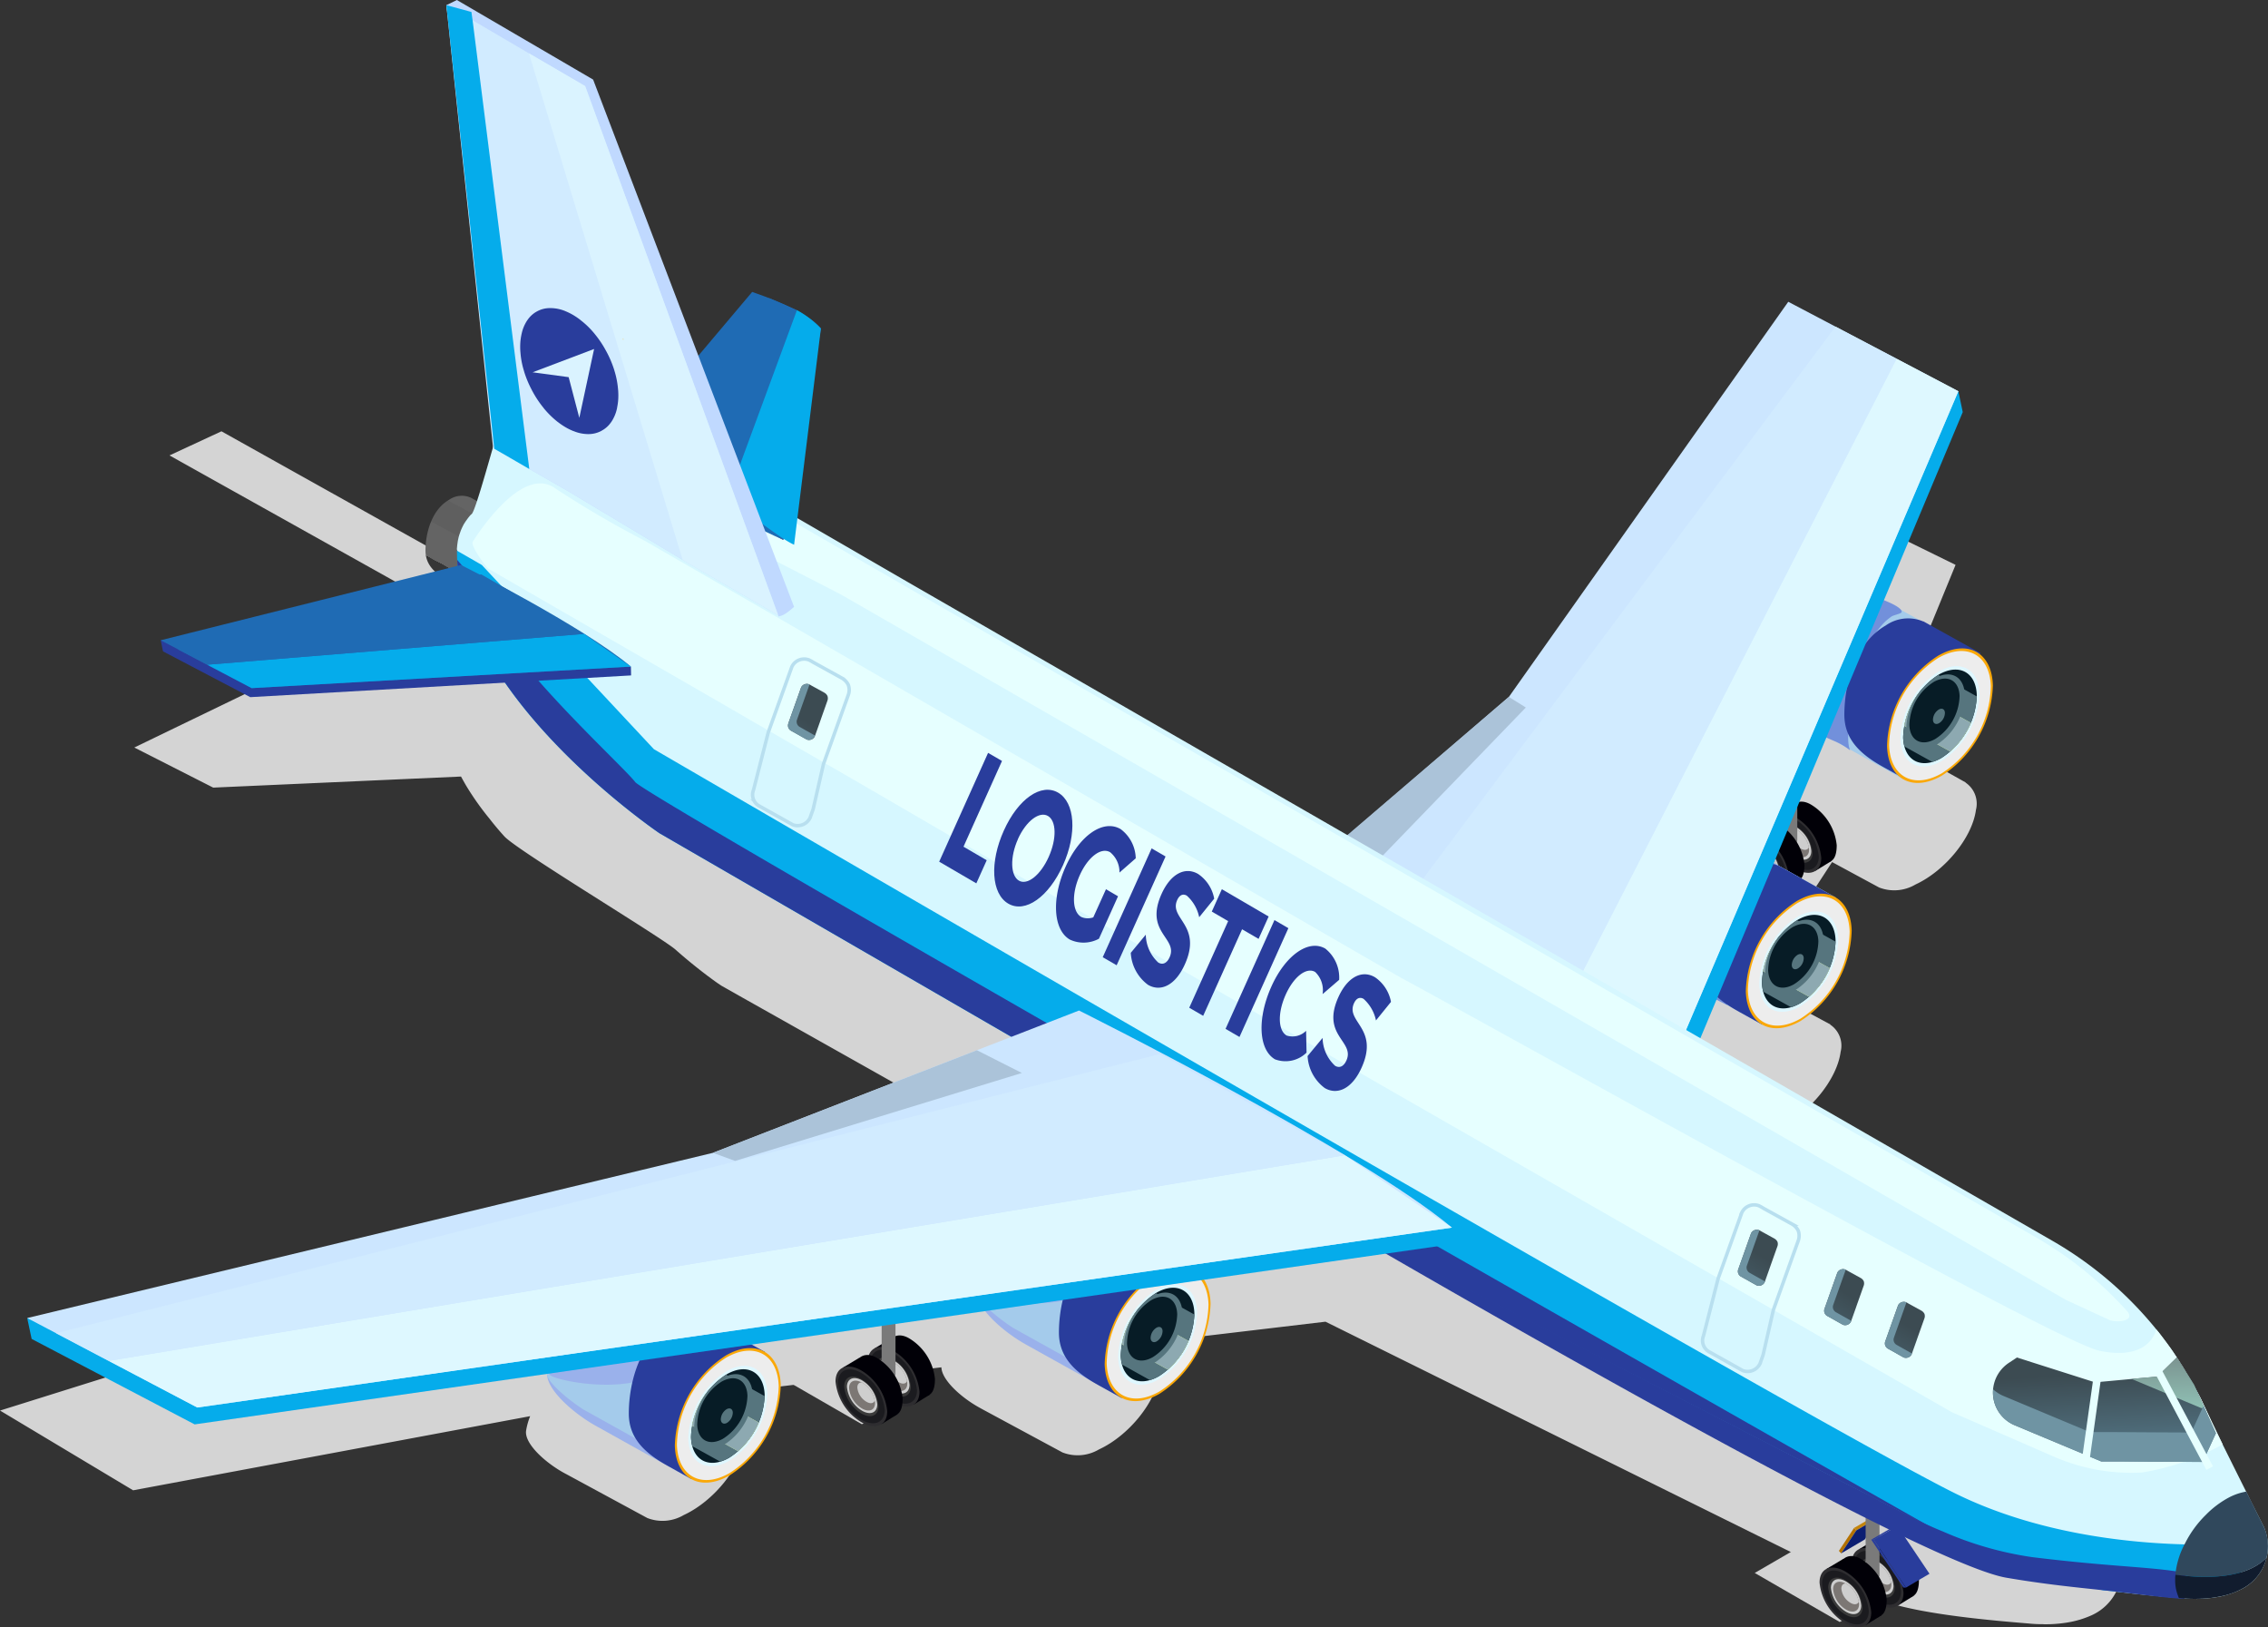 <svg id="Group_5353" data-name="Group 5353" xmlns="http://www.w3.org/2000/svg" xmlns:xlink="http://www.w3.org/1999/xlink" width="196.435" height="140.903" viewBox="0 0 196.435 140.903"><rect x="0" y="0" width="196.435" height="140.903" fill="#333333" stroke="none"/> <defs> <linearGradient id="linear-gradient" x1="-22.721" y1="-40.852" x2="-21.638" y2="-40.852" gradientUnits="objectBoundingBox"> <stop offset="0.161" stop-color="#3d3d3d"/> <stop offset="0.163" stop-color="#5e5e5e"/> <stop offset="0.559" stop-color="#5e5e5e"/> <stop offset="0.562" stop-color="#7a7a7a"/> <stop offset="0.873" stop-color="#7a7a7a"/> <stop offset="0.874" stop-color="#7a7a7a"/> </linearGradient> <linearGradient id="linear-gradient-2" x1="-23.091" y1="-40.853" x2="-22.007" y2="-40.853" xlink:href="#linear-gradient"/> <linearGradient id="linear-gradient-3" x1="-23.019" y1="-40.887" x2="-21.934" y2="-40.887" xlink:href="#linear-gradient"/> <linearGradient id="linear-gradient-4" x1="0.247" y1="0.797" x2="0.608" y2="0.141" gradientUnits="objectBoundingBox"> <stop offset="0.166" stop-color="#363636"/> <stop offset="0.168" stop-color="#646464"/> <stop offset="0.534" stop-color="#646464"/> <stop offset="0.542" stop-color="#626262"/> <stop offset="0.543" stop-color="#5f5f5f"/> <stop offset="0.804" stop-color="#5f5f5f"/> <stop offset="0.847" stop-color="#5f5f5f"/> <stop offset="0.848" stop-color="#646464"/> </linearGradient> <linearGradient id="linear-gradient-5" x1="0.56" y1="1.104" x2="0.451" y2="0.1" gradientUnits="objectBoundingBox"> <stop offset="0.084" stop-color="#597e90"/> <stop offset="0.424" stop-color="#4c6875"/> <stop offset="0.941" stop-color="#3c4b52"/> </linearGradient> <linearGradient id="linear-gradient-6" x1="0.522" y1="1.163" x2="0.43" y2="-0.73" gradientUnits="objectBoundingBox"> <stop offset="0" stop-color="#92c6b9"/> <stop offset="0.941" stop-color="#6f797b"/> </linearGradient> <linearGradient id="linear-gradient-7" x1="-7.271" y1="-0.765" x2="-6.367" y2="-2.801" xlink:href="#linear-gradient-5"/> <linearGradient id="linear-gradient-8" x1="-7.382" y1="-0.799" x2="-6.478" y2="-2.835" xlink:href="#linear-gradient-5"/> <linearGradient id="linear-gradient-9" x1="-7.516" y1="-0.841" x2="-6.612" y2="-2.876" xlink:href="#linear-gradient-5"/> <linearGradient id="linear-gradient-10" x1="-9.373" y1="-1.411" x2="-8.469" y2="-3.447" xlink:href="#linear-gradient-5"/> </defs> <path id="Path_21772" data-name="Path 21772" d="M202.991,144.4c.011-.077.018-.231.039-.428a2.965,2.965,0,0,0-.117-.845l-.727-1.793-.312-.793-.519-1.3-1.527-3.842a21.844,21.844,0,0,0-1.09-2.8c-.115-.241-.238-.479-.366-.721a.564.564,0,0,0-.079-.161c-.033-.069-.071-.146-.108-.213a1.237,1.237,0,0,0-.084-.138c-.094-.181-.19-.351-.292-.512-.061-.094-.12-.2-.171-.291-.1-.171-.205-.343-.322-.514-.154-.231-.287-.435-.4-.6s-.2-.3-.273-.392c-.034-.043-.072-.094-.107-.138a.276.276,0,0,0-.036-.049,23.474,23.474,0,0,0-7.388-6.4l-27.325-15.288,3.129-4.8,5.51,2.975v0a3.62,3.62,0,0,0,3.149-.256c2.582-1.194,4.928-4.086,5.24-6.463a2.193,2.193,0,0,0-.9-2.361l.011-.015-6.672-3.6L178.076,82.2l4.071,2.2,0,0a3.614,3.614,0,0,0,3.149-.256c2.581-1.192,4.927-4.086,5.24-6.462a2.2,2.2,0,0,0-.9-2.362l.013-.013-7-3.914,6.122-14.928-11.008-5.4L151.334,83.236,136.59,93.085l-32.344-18.1L83.637,63.4,88.5,50.19c-1.065-1.4-4.664-2.472-5.16-2.651L70.752,58.678a10.936,10.936,0,0,0-6.539-.844q-.857.185-1.7.443L38.576,44.9l-4.5,2.088L58.265,60.505c-1.611,1.837-4.618-1.261-2.995.419L54.9,60.74,31.028,72.281l6.833,3.472,21.464-.959c.149.271.3.543.456.809A24.162,24.162,0,0,0,61.8,78.453c.405.524.832,1.029,1.284,1.527,1.111,1.22,13.556,8.7,14.812,9.795.9.8,1.845,1.569,2.825,2.307.381.282.765.568,1.159.824L83.7,93.936l23.624,13.29-30.682,4.531L19.4,129.694,30.927,136.6l34.389-6.421a5.672,5.672,0,0,0-.356,1.271c-.148,1.141,1.734,2.814,3.369,3.689l0,0,.059.033a.39.39,0,0,0,.053.026L75.464,139l0,0a3.62,3.62,0,0,0,3.149-.256c2.581-1.194,4.928-4.086,5.24-6.463a2.192,2.192,0,0,0-.9-2.361l.013-.015L80.2,128.413l20.732-2.463c.034,1.13,1.8,2.686,3.354,3.521v0l.057.035a.2.2,0,0,1,.049.026l7.027,3.789a3.621,3.621,0,0,0,3.154-.258c2.581-1.192,4.927-4.085,5.24-6.462a2.193,2.193,0,0,0-.9-2.359l.013-.016-.634-.341L134.2,122l43.243,21.4c.186.044.366.079.55.13.652.14,1.336.33,2.065.548,1.509.451.946,1.624,2.66,2.187,3.377,1.107,9.2,1.607,12.408,1.87.227.025.443.036.665.048.166.007.317.008.465.008.107,0,.2.011.305.011.13,0,.256-.008.381-.008a11.848,11.848,0,0,0,1.551-.153,8.4,8.4,0,0,0,2.047-.614,4.414,4.414,0,0,0,2.2-2.162,3.34,3.34,0,0,0,.254-.818A.091.091,0,0,0,202.991,144.4Z" transform="translate(-19.396 -7.553)" fill="#d4d4d4"/> <path id="Path_21773" data-name="Path 21773" d="M73.589,96.867l-5.845,3.392-3.457-1.994-1.121-.645L60.381,96.01l5.845-3.392,2.79,1.61,1.125.649Z" transform="translate(6.905 23.066)" fill="#d4d4d4"/> <path id="Path_21774" data-name="Path 21774" d="M125.177,107.3l-5.845,3.392-3.457-1.994-1.12-.645-2.786-1.609,5.845-3.392,2.79,1.609,1.125.649Z" transform="translate(40.01 29.759)" fill="#d4d4d4"/> <g id="Group_5314" data-name="Group 5314" transform="translate(150.473 57.716)"> <g id="Group_5312" data-name="Group 5312" transform="translate(2.794 11.699)"> <path id="Path_21775" data-name="Path 21775" d="M115.734,64.684c-1.235-.711-2.052.2-2.052,1.437s1.34,2.536,2.573,3.246,1.717.077,1.717-1.156A4.641,4.641,0,0,0,115.734,64.684Z" transform="translate(-112.158 -64.435)" fill="#010007" fill-rule="evenodd"/> <path id="Path_21776" data-name="Path 21776" d="M113.115,65.465l1.494-.892-.15.962Z" transform="translate(-112.522 -64.347)" fill="#010007" fill-rule="evenodd"/> <path id="Path_21777" data-name="Path 21777" d="M115.171,68.857l1.407-.866-1.223-1.1-.116,1.391Z" transform="translate(-111.203 -62.861)" fill="#010007" fill-rule="evenodd"/> <path id="Path_21778" data-name="Path 21778" d="M114.993,65.387c-1.233-.711-2.239-.284-2.239.951a4.643,4.643,0,0,0,2.239,3.526c1.233.711,2.238.284,2.238-.949A4.641,4.641,0,0,0,114.993,65.387Z" transform="translate(-112.754 -64.045)" fill="#2e2d30" fill-rule="evenodd"/> <path id="Path_21779" data-name="Path 21779" d="M114.909,65.506c-1.115-.642-2.023-.256-2.023.859a4.191,4.191,0,0,0,2.023,3.185c1.113.642,2.021.256,2.021-.857A4.193,4.193,0,0,0,114.909,65.506Z" transform="translate(-112.669 -63.947)" fill="#1b1b1f" fill-rule="evenodd"/> <path id="Path_21780" data-name="Path 21780" d="M114.7,65.8c-.819-.471-1.487-.189-1.487.63a3.084,3.084,0,0,0,1.487,2.343c.818.471,1.486.187,1.486-.63A3.086,3.086,0,0,0,114.7,65.8Z" transform="translate(-112.46 -63.706)" fill="#3b3b3b" fill-rule="evenodd"/> <path id="Path_21781" data-name="Path 21781" d="M114.669,65.856c-.724-.415-1.313-.166-1.313.558a2.719,2.719,0,0,0,1.313,2.067c.722.415,1.312.166,1.312-.557A2.727,2.727,0,0,0,114.669,65.856Z" transform="translate(-112.368 -63.653)" fill="#cecece" fill-rule="evenodd"/> <path id="Path_21782" data-name="Path 21782" d="M115.691,67.524a2.342,2.342,0,0,0-1.1-1.566c-.016-.008-.025-.016-.041-.016-.6-.328-1.082-.107-1.082.493a2.341,2.341,0,0,0,1.123,1.771c.624.353,1.123.14,1.123-.476A.877.877,0,0,0,115.691,67.524Z" transform="translate(-112.295 -63.566)" fill="#7c7774" fill-rule="evenodd"/> <path id="Path_21783" data-name="Path 21783" d="M114.314,65.9c-.016-.008-.025-.016-.041-.016-.222,0-.369.156-.369.443a1.6,1.6,0,0,0,.788,1.23c.337.2.622.148.721-.09A2.342,2.342,0,0,0,114.314,65.9Z" transform="translate(-112.016 -63.507)" fill="#cecece" fill-rule="evenodd"/> </g> <path id="Path_21784" data-name="Path 21784" d="M113.484,57.317l0,15.063c0,.187.271.337.6.335s.6-.156.6-.343l0-15.063Z" transform="translate(-109.491 -57.309)" fill="url(#linear-gradient)"/> <g id="Group_5313" data-name="Group 5313" transform="translate(0 13.393)"> <path id="Path_21785" data-name="Path 21785" d="M114.032,65.715c-1.233-.709-2.052.205-2.052,1.438s1.34,2.536,2.573,3.246,1.717.077,1.717-1.156A4.647,4.647,0,0,0,114.032,65.715Z" transform="translate(-110.456 -65.467)" fill="#010007" fill-rule="evenodd"/> <path id="Path_21786" data-name="Path 21786" d="M111.413,66.5l1.494-.892-.15.962Z" transform="translate(-110.82 -65.378)" fill="#010007" fill-rule="evenodd"/> <path id="Path_21787" data-name="Path 21787" d="M113.469,69.889l1.407-.866-1.223-1.1-.116,1.391Z" transform="translate(-109.501 -63.892)" fill="#010007" fill-rule="evenodd"/> <path id="Path_21788" data-name="Path 21788" d="M113.291,66.419c-1.233-.711-2.239-.284-2.239.951a4.646,4.646,0,0,0,2.239,3.526c1.233.711,2.239.284,2.239-.949A4.643,4.643,0,0,0,113.291,66.419Z" transform="translate(-111.052 -65.076)" fill="#2e2d30" fill-rule="evenodd"/> <path id="Path_21789" data-name="Path 21789" d="M113.206,66.538c-1.113-.642-2.021-.256-2.021.859a4.2,4.2,0,0,0,2.021,3.185c1.113.642,2.023.256,2.023-.857A4.2,4.2,0,0,0,113.206,66.538Z" transform="translate(-110.967 -64.979)" fill="#1b1b1f" fill-rule="evenodd"/> <path id="Path_21790" data-name="Path 21790" d="M113,66.832c-.819-.471-1.486-.189-1.486.63A3.082,3.082,0,0,0,113,69.805c.819.471,1.487.187,1.487-.63A3.084,3.084,0,0,0,113,66.832Z" transform="translate(-110.757 -64.737)" fill="#3b3b3b" fill-rule="evenodd"/> <path id="Path_21791" data-name="Path 21791" d="M112.967,66.887c-.722-.415-1.312-.166-1.312.558a2.724,2.724,0,0,0,1.312,2.067c.722.415,1.312.166,1.312-.557A2.727,2.727,0,0,0,112.967,66.887Z" transform="translate(-110.665 -64.684)" fill="#cecece" fill-rule="evenodd"/> <path id="Path_21792" data-name="Path 21792" d="M113.991,68.556a2.344,2.344,0,0,0-1.1-1.566c-.016-.008-.025-.016-.041-.016-.6-.327-1.082-.107-1.082.493a2.345,2.345,0,0,0,1.123,1.771c.624.353,1.125.14,1.125-.476A.876.876,0,0,0,113.991,68.556Z" transform="translate(-110.593 -64.597)" fill="#7c7774" fill-rule="evenodd"/> <path id="Path_21793" data-name="Path 21793" d="M112.612,66.93c-.016-.008-.025-.016-.041-.016-.222,0-.369.156-.369.443a1.6,1.6,0,0,0,.788,1.23c.337.2.624.148.722-.09A2.344,2.344,0,0,0,112.612,66.93Z" transform="translate(-110.314 -64.538)" fill="#cecece" fill-rule="evenodd"/> </g> </g> <g id="Group_5321" data-name="Group 5321" transform="translate(157.595 121.348)"> <g id="Group_5315" data-name="Group 5315" transform="translate(2.793 11.698)"> <path id="Path_21794" data-name="Path 21794" d="M120.071,103.442c-1.233-.711-2.052.205-2.052,1.438s1.34,2.535,2.573,3.244,1.717.079,1.717-1.154A4.641,4.641,0,0,0,120.071,103.442Z" transform="translate(-116.495 -103.193)" fill="#010007" fill-rule="evenodd"/> <path id="Path_21795" data-name="Path 21795" d="M117.452,104.224l1.494-.892-.15.962Z" transform="translate(-116.859 -103.105)" fill="#010007" fill-rule="evenodd"/> <path id="Path_21796" data-name="Path 21796" d="M119.508,107.615l1.407-.866-1.223-1.1-.116,1.391Z" transform="translate(-115.54 -101.619)" fill="#010007" fill-rule="evenodd"/> <path id="Path_21797" data-name="Path 21797" d="M119.33,104.145c-1.233-.709-2.239-.282-2.239.951a4.649,4.649,0,0,0,2.239,3.528c1.233.709,2.239.282,2.239-.951A4.649,4.649,0,0,0,119.33,104.145Z" transform="translate(-117.091 -102.803)" fill="#2e2d30" fill-rule="evenodd"/> <path id="Path_21798" data-name="Path 21798" d="M119.246,104.264c-1.113-.64-2.023-.254-2.023.859a4.2,4.2,0,0,0,2.023,3.185c1.113.642,2.021.256,2.021-.857A4.2,4.2,0,0,0,119.246,104.264Z" transform="translate(-117.006 -102.705)" fill="#1b1b1f" fill-rule="evenodd"/> <path id="Path_21799" data-name="Path 21799" d="M119.036,104.558c-.819-.471-1.487-.187-1.487.632a3.084,3.084,0,0,0,1.487,2.341c.819.471,1.486.189,1.486-.63A3.082,3.082,0,0,0,119.036,104.558Z" transform="translate(-116.797 -102.464)" fill="#3b3b3b" fill-rule="evenodd"/> <path id="Path_21800" data-name="Path 21800" d="M119.006,104.614c-.724-.415-1.313-.166-1.313.558a2.719,2.719,0,0,0,1.313,2.067c.722.417,1.312.166,1.312-.557A2.727,2.727,0,0,0,119.006,104.614Z" transform="translate(-116.705 -102.411)" fill="#cecece" fill-rule="evenodd"/> <path id="Path_21801" data-name="Path 21801" d="M120.028,106.283a2.329,2.329,0,0,0-1.1-1.566c-.016-.008-.025-.016-.041-.016-.6-.328-1.082-.107-1.082.491a2.338,2.338,0,0,0,1.123,1.771c.624.353,1.123.14,1.123-.474A.8.8,0,0,0,120.028,106.283Z" transform="translate(-116.632 -102.324)" fill="#7c7774" fill-rule="evenodd"/> <path id="Path_21802" data-name="Path 21802" d="M118.651,104.657c-.016-.008-.025-.016-.041-.016-.222,0-.369.154-.369.442a1.607,1.607,0,0,0,.788,1.231c.337.2.624.148.721-.09A2.329,2.329,0,0,0,118.651,104.657Z" transform="translate(-116.353 -102.265)" fill="#cecece" fill-rule="evenodd"/> </g> <g id="Group_5317" data-name="Group 5317" transform="translate(1.676 9.771)"> <g id="Group_5316" data-name="Group 5316" transform="translate(0)"> <path id="Path_21803" data-name="Path 21803" d="M116.411,104.728l1.311-1.985.192.217-1.311,1.985Z" transform="translate(-116.411 -101.556)" fill="#b37100"/> <path id="Path_21804" data-name="Path 21804" d="M119.252,102.02l-2.043,1.187.192.217,2.024-1.19Z" transform="translate(-115.899 -102.02)" fill="#c3840c"/> </g> <path id="Path_21805" data-name="Path 21805" d="M118.57,104.13l-2.041,1.2,1.311-1.986,2.041-1.2Z" transform="translate(-116.336 -101.94)" fill="#0c1e72"/> </g> <path id="Path_21806" data-name="Path 21806" d="M117.821,96.076l0,15.061c0,.187.273.338.6.335s.6-.156.6-.343l0-15.061Z" transform="translate(-113.83 -96.068)" fill="url(#linear-gradient-2)"/> <g id="Group_5318" data-name="Group 5318" transform="translate(0 13.392)"> <path id="Path_21807" data-name="Path 21807" d="M118.369,104.474c-1.233-.711-2.052.205-2.052,1.438s1.34,2.535,2.573,3.244,1.719.079,1.719-1.154A4.643,4.643,0,0,0,118.369,104.474Z" transform="translate(-114.795 -104.225)" fill="#010007" fill-rule="evenodd"/> <path id="Path_21808" data-name="Path 21808" d="M115.75,105.256l1.494-.892-.15.961Z" transform="translate(-115.159 -104.137)" fill="#010007" fill-rule="evenodd"/> <path id="Path_21809" data-name="Path 21809" d="M117.806,108.647l1.407-.866-1.223-1.1-.116,1.391Z" transform="translate(-113.839 -102.651)" fill="#010007" fill-rule="evenodd"/> <path id="Path_21810" data-name="Path 21810" d="M117.628,105.177c-1.233-.709-2.238-.282-2.238.951a4.641,4.641,0,0,0,2.238,3.526c1.233.711,2.239.284,2.239-.949A4.649,4.649,0,0,0,117.628,105.177Z" transform="translate(-115.39 -103.835)" fill="#2e2d30" fill-rule="evenodd"/> <path id="Path_21811" data-name="Path 21811" d="M117.543,105.3c-1.113-.64-2.021-.254-2.021.859a4.193,4.193,0,0,0,2.021,3.185c1.115.642,2.023.256,2.023-.857A4.2,4.2,0,0,0,117.543,105.3Z" transform="translate(-115.305 -103.737)" fill="#1b1b1f" fill-rule="evenodd"/> <path id="Path_21812" data-name="Path 21812" d="M117.334,105.59c-.818-.471-1.486-.187-1.486.632a3.086,3.086,0,0,0,1.486,2.341c.819.471,1.487.189,1.487-.63A3.084,3.084,0,0,0,117.334,105.59Z" transform="translate(-115.096 -103.496)" fill="#3b3b3b" fill-rule="evenodd"/> <path id="Path_21813" data-name="Path 21813" d="M117.3,105.647c-.722-.417-1.312-.167-1.312.557a2.721,2.721,0,0,0,1.312,2.067c.722.417,1.312.166,1.312-.557A2.721,2.721,0,0,0,117.3,105.647Z" transform="translate(-115.004 -103.443)" fill="#cecece" fill-rule="evenodd"/> <path id="Path_21814" data-name="Path 21814" d="M118.328,107.315a2.337,2.337,0,0,0-1.1-1.566c-.016-.008-.025-.016-.041-.016-.6-.328-1.082-.107-1.082.491a2.342,2.342,0,0,0,1.123,1.771c.624.353,1.125.14,1.125-.474A.877.877,0,0,0,118.328,107.315Z" transform="translate(-114.931 -103.356)" fill="#7c7774" fill-rule="evenodd"/> <path id="Path_21815" data-name="Path 21815" d="M116.949,105.689c-.016-.008-.025-.016-.041-.016-.22,0-.368.154-.368.442a1.605,1.605,0,0,0,.786,1.231c.337.2.624.148.722-.09A2.337,2.337,0,0,0,116.949,105.689Z" transform="translate(-114.652 -103.297)" fill="#cecece" fill-rule="evenodd"/> </g> <g id="Group_5320" data-name="Group 5320" transform="translate(4.477 10.778)"> <g id="Group_5319" data-name="Group 5319" transform="translate(0 0.007)"> <path id="Path_21816" data-name="Path 21816" d="M120.9,107.507l-2.785-4.146.216.007,2.785,4.146Z" transform="translate(-118.117 -102.173)" fill="#293d9c"/> <path id="Path_21817" data-name="Path 21817" d="M120.16,102.637l-2.043,1.187.216.007,2.024-1.19Z" transform="translate(-118.117 -102.637)" fill="#293d9c"/> </g> <path id="Path_21818" data-name="Path 21818" d="M123.075,106.78l-2.041,1.2-2.785-4.147,2.041-1.2Z" transform="translate(-118.032 -102.633)" fill="#293d9c"/> </g> </g> <g id="Group_5324" data-name="Group 5324" transform="translate(72.367 103.936)"> <g id="Group_5322" data-name="Group 5322" transform="translate(2.793 11.699)"> <path id="Path_21819" data-name="Path 21819" d="M68.157,92.836c-1.233-.709-2.052.205-2.052,1.438s1.34,2.536,2.573,3.246S70.4,97.6,70.4,96.364A4.649,4.649,0,0,0,68.157,92.836Z" transform="translate(-64.582 -92.588)" fill="#010007" fill-rule="evenodd"/> <path id="Path_21820" data-name="Path 21820" d="M65.538,93.618l1.494-.892-.15.962Z" transform="translate(-64.945 -92.499)" fill="#010007" fill-rule="evenodd"/> <path id="Path_21821" data-name="Path 21821" d="M67.594,97.01,69,96.144l-1.223-1.1-.116,1.391Z" transform="translate(-63.626 -91.013)" fill="#010007" fill-rule="evenodd"/> <path id="Path_21822" data-name="Path 21822" d="M67.416,93.54c-1.233-.711-2.239-.284-2.239.949a4.646,4.646,0,0,0,2.239,3.528c1.233.709,2.239.284,2.239-.949A4.643,4.643,0,0,0,67.416,93.54Z" transform="translate(-65.177 -92.197)" fill="#2e2d30" fill-rule="evenodd"/> <path id="Path_21823" data-name="Path 21823" d="M67.331,93.659c-1.113-.642-2.021-.256-2.021.857A4.2,4.2,0,0,0,67.331,97.7c1.115.64,2.023.256,2.023-.857A4.191,4.191,0,0,0,67.331,93.659Z" transform="translate(-65.092 -92.1)" fill="#1b1b1f" fill-rule="evenodd"/> <path id="Path_21824" data-name="Path 21824" d="M67.122,93.953c-.819-.471-1.486-.189-1.486.63a3.082,3.082,0,0,0,1.486,2.343c.819.471,1.487.187,1.487-.63A3.084,3.084,0,0,0,67.122,93.953Z" transform="translate(-64.882 -91.858)" fill="#3b3b3b" fill-rule="evenodd"/> <path id="Path_21825" data-name="Path 21825" d="M67.092,94.009c-.722-.415-1.312-.166-1.312.557a2.724,2.724,0,0,0,1.312,2.069c.722.415,1.312.166,1.312-.557A2.724,2.724,0,0,0,67.092,94.009Z" transform="translate(-64.79 -91.805)" fill="#cecece" fill-rule="evenodd"/> <path id="Path_21826" data-name="Path 21826" d="M68.116,95.677a2.344,2.344,0,0,0-1.1-1.566c-.016-.008-.025-.016-.041-.016-.6-.328-1.082-.107-1.082.493a2.345,2.345,0,0,0,1.123,1.771c.624.353,1.125.14,1.125-.476A.876.876,0,0,0,68.116,95.677Z" transform="translate(-64.718 -91.719)" fill="#7c7774" fill-rule="evenodd"/> <path id="Path_21827" data-name="Path 21827" d="M66.737,94.051c-.016-.008-.025-.016-.041-.016-.22,0-.368.156-.368.443a1.6,1.6,0,0,0,.786,1.23c.337.2.624.148.722-.09A2.344,2.344,0,0,0,66.737,94.051Z" transform="translate(-64.438 -91.659)" fill="#cecece" fill-rule="evenodd"/> </g> <path id="Path_21828" data-name="Path 21828" d="M65.908,85.47l0,15.063c0,.187.271.337.6.335s.6-.156.6-.343l0-15.063Z" transform="translate(-61.915 -85.462)" fill="url(#linear-gradient-3)"/> <g id="Group_5323" data-name="Group 5323" transform="translate(0 13.393)"> <path id="Path_21829" data-name="Path 21829" d="M66.455,93.868c-1.233-.709-2.051.205-2.051,1.438s1.34,2.536,2.573,3.246,1.717.077,1.717-1.156A4.649,4.649,0,0,0,66.455,93.868Z" transform="translate(-62.881 -93.62)" fill="#010007" fill-rule="evenodd"/> <path id="Path_21830" data-name="Path 21830" d="M63.837,94.65l1.494-.892-.15.962Z" transform="translate(-63.245 -93.531)" fill="#010007" fill-rule="evenodd"/> <path id="Path_21831" data-name="Path 21831" d="M65.893,98.042l1.406-.866-1.223-1.1-.116,1.391Z" transform="translate(-61.925 -92.045)" fill="#010007" fill-rule="evenodd"/> <path id="Path_21832" data-name="Path 21832" d="M65.715,94.572c-1.235-.711-2.239-.284-2.239.949a4.642,4.642,0,0,0,2.239,3.528c1.233.709,2.238.284,2.238-.949A4.641,4.641,0,0,0,65.715,94.572Z" transform="translate(-63.476 -93.229)" fill="#2e2d30" fill-rule="evenodd"/> <path id="Path_21833" data-name="Path 21833" d="M65.631,94.691c-1.115-.642-2.023-.256-2.023.857a4.194,4.194,0,0,0,2.023,3.187c1.113.64,2.021.256,2.021-.857A4.193,4.193,0,0,0,65.631,94.691Z" transform="translate(-63.391 -93.132)" fill="#1b1b1f" fill-rule="evenodd"/> <path id="Path_21834" data-name="Path 21834" d="M65.421,94.985c-.819-.471-1.487-.189-1.487.63a3.084,3.084,0,0,0,1.487,2.343c.818.471,1.486.187,1.486-.63A3.086,3.086,0,0,0,65.421,94.985Z" transform="translate(-63.182 -92.89)" fill="#3b3b3b" fill-rule="evenodd"/> <path id="Path_21835" data-name="Path 21835" d="M65.39,95.041c-.722-.415-1.312-.166-1.312.557a2.724,2.724,0,0,0,1.312,2.069c.724.415,1.313.166,1.313-.557A2.724,2.724,0,0,0,65.39,95.041Z" transform="translate(-63.09 -92.837)" fill="#cecece" fill-rule="evenodd"/> <path id="Path_21836" data-name="Path 21836" d="M66.414,96.709a2.347,2.347,0,0,0-1.1-1.566c-.016-.008-.025-.016-.041-.016-.6-.328-1.084-.107-1.084.492a2.343,2.343,0,0,0,1.125,1.771c.622.353,1.123.14,1.123-.476A.877.877,0,0,0,66.414,96.709Z" transform="translate(-63.017 -92.751)" fill="#7c7774" fill-rule="evenodd"/> <path id="Path_21837" data-name="Path 21837" d="M65.036,95.083c-.016-.008-.025-.016-.041-.016-.222,0-.369.156-.369.443a1.607,1.607,0,0,0,.786,1.23c.337.2.624.148.722-.09A2.347,2.347,0,0,0,65.036,95.083Z" transform="translate(-62.738 -92.691)" fill="#cecece" fill-rule="evenodd"/> </g> </g> <path id="Path_21838" data-name="Path 21838" d="M48.473,58.257,52.1,51.985l-6.36-3.536,0,.008a1.916,1.916,0,0,0-1.858.2c-1.441.827-2.032,2.761-2.036,4.395,0,1.258.849,1.986,1.926,2.582v0l.039.023.034.018Z" transform="translate(-4.994 -5.375)" fill="url(#linear-gradient-4)"/> <g id="Group_5326" data-name="Group 5326" transform="translate(139.771 71.241)"> <path id="Path_21839" data-name="Path 21839" d="M123.626,72.025l-6.371,11.008-3.059-1.7a1.019,1.019,0,0,1-.1-.059l-1.755-.967-3.216-1.8-.059-.039-.079-.039c-1.895-1.046-4.183-3.057-4.223-4.438v-.376a9.881,9.881,0,0,1,3.847-7.082,5.925,5.925,0,0,1,.573-.374,3.4,3.4,0,0,1,3.275-.335v-.02l.473.276c.02,0,.02.02.039.02l7.378,4.1Z" transform="translate(-104.384 -65.547)" fill="#a4cbeb"/> <path id="Path_21840" data-name="Path 21840" d="M120.5,70.052a4.75,4.75,0,0,0-1.656.514,5.66,5.66,0,0,0-1.479,1.44,14.77,14.77,0,0,0-1.934,3.768,14.317,14.317,0,0,0-.611,1.835,15.369,15.369,0,0,1-.4,1.873c-.039.158-.02,1.579-.079,1.7a1.02,1.02,0,0,1-.1-.059c-.315-.158-1.4-.711-1.676-.79-.1-.039-.118-.1-.079-.177.039-.236.433-.593.177-.731-.77-.433-1.54-.867-2.328-1.3-.77-.414-1.538-.849-2.308-1.282a9.077,9.077,0,0,1-2.862-2.88,3.893,3.893,0,0,1-.256-.494,2.921,2.921,0,0,1-.335-1.893,7.758,7.758,0,0,1,1.184-2.486,9.256,9.256,0,0,1,1.7-1.914,6.242,6.242,0,0,1,1.3-.79,7.344,7.344,0,0,1,4.321-.453c.02,0,.02.02.039.02Z" transform="translate(-104.533 -65.39)" fill="#7290db"/> <path id="Path_21841" data-name="Path 21841" d="M120.847,70.669l-4.947-2.75-.008.011a3.365,3.365,0,0,0-3.264.351c-2.533,1.453-3.571,4.851-3.577,7.721,0,2.206,1.491,3.489,3.385,4.536v0l.069.041a.511.511,0,0,0,.059.031l1.921,1.069Z" transform="translate(-101.634 -64.198)" fill="#293d9c"/> <path id="Path_21842" data-name="Path 21842" d="M120.669,72.482a9.606,9.606,0,0,1-4.423,7.828c-2.533,1.453-4.656.309-4.745-2.563a9.611,9.611,0,0,1,4.423-7.826C118.458,68.466,120.586,69.613,120.669,72.482Z" transform="translate(-100.063 -63.146)" fill="#faa808"/> <path id="Path_21843" data-name="Path 21843" d="M120.423,72.495a9.219,9.219,0,0,1-4.254,7.524c-2.433,1.4-4.475.3-4.559-2.461a9.242,9.242,0,0,1,4.254-7.524C118.3,68.635,120.339,69.74,120.423,72.495Z" transform="translate(-99.993 -63.057)" fill="#ededed"/> <g id="Group_5325" data-name="Group 5325" transform="translate(12.601 7.682)"> <path id="Path_21844" data-name="Path 21844" d="M119.053,72.609a7.17,7.17,0,0,1-3.3,5.838c-1.89,1.087-3.472.228-3.541-1.909a7.181,7.181,0,0,1,3.3-5.841C117.4,69.613,118.989,70.467,119.053,72.609Z" transform="translate(-112.209 -70.227)" fill="#def7ff"/> <path id="Path_21845" data-name="Path 21845" d="M118.729,72.626a6.677,6.677,0,0,1-3.077,5.442c-1.762,1.011-3.239.213-3.3-1.78a6.687,6.687,0,0,1,3.078-5.442C117.191,69.835,118.668,70.628,118.729,72.626Z" transform="translate(-112.118 -70.111)" fill="#071c26"/> <path id="Path_21846" data-name="Path 21846" d="M115.39,70.69a6.7,6.7,0,0,0-3.037,5.418,3.3,3.3,0,0,0,.113.773l2.408,1.341a3.555,3.555,0,0,0,.778-.335,6.7,6.7,0,0,0,3.077-5.34Z" transform="translate(-112.118 -69.93)" fill="#56757e"/> <path id="Path_21847" data-name="Path 21847" d="M113.632,71.676a6.97,6.97,0,0,0-1.228,2.788l4,2.223a7.022,7.022,0,0,0,1.781-2.481Z" transform="translate(-112.083 -69.297)" fill="#e2ff9b"/> <path id="Path_21848" data-name="Path 21848" d="M113.632,71.676a6.97,6.97,0,0,0-1.228,2.788l4,2.223a7.022,7.022,0,0,0,1.781-2.481Z" transform="translate(-112.083 -69.297)" fill="#8da9b1"/> <path id="Path_21849" data-name="Path 21849" d="M117.586,72.426a5.324,5.324,0,0,1-2.445,4.331c-1.4.8-2.574.169-2.627-1.418a5.319,5.319,0,0,1,2.449-4.326C116.361,70.206,117.538,70.843,117.586,72.426Z" transform="translate(-112.013 -69.947)" fill="#56757e"/> <path id="Path_21850" data-name="Path 21850" d="M117.028,72.395a4.544,4.544,0,0,1-2.1,3.71c-1.2.693-2.206.149-2.251-1.212a4.558,4.558,0,0,1,2.1-3.714C115.981,70.49,116.989,71.034,117.028,72.395Z" transform="translate(-111.908 -69.807)" fill="#071c26"/> <path id="Path_21851" data-name="Path 21851" d="M114.959,72.835a1.076,1.076,0,0,1-.5.882c-.286.166-.527.038-.535-.289a1.094,1.094,0,0,1,.5-.883C114.711,72.381,114.953,72.509,114.959,72.835Z" transform="translate(-111.108 -68.785)" fill="#56757e"/> </g> </g> <g id="Group_5328" data-name="Group 5328" transform="translate(152.375 50)"> <path id="Path_21852" data-name="Path 21852" d="M124.713,70.1l6.363-11.016-11.169-6.211,0,.011a3.372,3.372,0,0,0-3.267.351,9.6,9.6,0,0,0-4.423,7.826c.041,1.377,2.336,3.384,4.234,4.429l0,0,.067.039a.448.448,0,0,0,.061.033Z" transform="translate(-112.21 -52.609)" fill="#a4cbeb"/> <path id="Path_21853" data-name="Path 21853" d="M114.142,58.246a6.9,6.9,0,0,1,1.532-2.018,7.254,7.254,0,0,1,2.271-1.635,8.252,8.252,0,0,1,2.233-.432c.568-.067,1.054-.543,1.647-.386.3.08,1.978.745,1.757,1.139-.053.1-.7.246-.834.335a4.368,4.368,0,0,0-.959.873,10.514,10.514,0,0,0-2.256,4.515A12.475,12.475,0,0,0,119.1,63.5c-.028.806-.309,2.633.041,3.357a5.627,5.627,0,0,0-1.4-.821c-.407-.169-1.6-.727-2.034-.832-.9-.222-.471-.75-1.075-1.5A5.71,5.71,0,0,1,114.142,58.246Z" transform="translate(-111.271 -51.88)" fill="#7290db"/> <path id="Path_21854" data-name="Path 21854" d="M128.493,57.782l-4.948-2.752-.008.011a3.367,3.367,0,0,0-3.262.351c-2.533,1.455-3.571,4.851-3.577,7.721,0,2.208,1.491,3.489,3.384,4.536v0l.069.041a.533.533,0,0,0,.061.031l1.919,1.069Z" transform="translate(-109.331 -51.226)" fill="#293d9c"/> <path id="Path_21855" data-name="Path 21855" d="M128.118,59.545a9.611,9.611,0,0,1-4.423,7.826c-2.533,1.455-4.656.307-4.745-2.561a9.609,9.609,0,0,1,4.423-7.826C125.907,55.529,128.03,56.673,128.118,59.545Z" transform="translate(-107.886 -50.206)" fill="#faa808"/> <path id="Path_21856" data-name="Path 21856" d="M127.872,59.558a9.243,9.243,0,0,1-4.254,7.524c-2.433,1.4-4.475.3-4.559-2.461a9.219,9.219,0,0,1,4.254-7.524C125.744,55.695,127.787,56.8,127.872,59.558Z" transform="translate(-107.817 -50.119)" fill="#ededed"/> <g id="Group_5327" data-name="Group 5327" transform="translate(12.227 7.685)"> <path id="Path_21857" data-name="Path 21857" d="M126.5,59.669a7.165,7.165,0,0,1-3.3,5.84c-1.888,1.084-3.476.23-3.54-1.909a7.165,7.165,0,0,1,3.3-5.84C124.851,56.676,126.435,57.53,126.5,59.669Z" transform="translate(-119.658 -57.29)" fill="#def7ff"/> <path id="Path_21858" data-name="Path 21858" d="M126.178,59.688a6.684,6.684,0,0,1-3.078,5.446c-1.76,1.011-3.237.213-3.3-1.781a6.675,6.675,0,0,1,3.078-5.446C124.64,56.9,126.118,57.693,126.178,59.688Z" transform="translate(-119.567 -57.175)" fill="#071c26"/> <path id="Path_21859" data-name="Path 21859" d="M122.839,57.752A6.68,6.68,0,0,0,119.8,63.17a3.459,3.459,0,0,0,.108.773l2.413,1.338a3.583,3.583,0,0,0,.777-.33,6.711,6.711,0,0,0,3.078-5.342Z" transform="translate(-119.567 -56.993)" fill="#56757e"/> <path id="Path_21860" data-name="Path 21860" d="M121.076,58.736a7.062,7.062,0,0,0-1.223,2.791l3.994,2.225a7.063,7.063,0,0,0,1.785-2.482Z" transform="translate(-119.532 -56.362)" fill="#e2ff9b"/> <path id="Path_21861" data-name="Path 21861" d="M121.076,58.736a7.062,7.062,0,0,0-1.223,2.791l3.994,2.225a7.063,7.063,0,0,0,1.785-2.482Z" transform="translate(-119.532 -56.362)" fill="#8da9b1"/> <path id="Path_21862" data-name="Path 21862" d="M125.035,59.49a5.3,5.3,0,0,1-2.449,4.326c-1.4.806-2.574.174-2.622-1.414a5.32,5.32,0,0,1,2.449-4.331C123.81,57.271,124.987,57.9,125.035,59.49Z" transform="translate(-119.462 -57.011)" fill="#56757e"/> <path id="Path_21863" data-name="Path 21863" d="M124.478,59.455a4.563,4.563,0,0,1-2.1,3.714c-1.2.688-2.211.144-2.252-1.217a4.567,4.567,0,0,1,2.1-3.71C123.427,57.554,124.434,58.1,124.478,59.455Z" transform="translate(-119.357 -56.87)" fill="#071c26"/> <path id="Path_21864" data-name="Path 21864" d="M122.408,59.895a1.09,1.09,0,0,1-.5.887c-.286.161-.527.033-.535-.289a1.078,1.078,0,0,1,.5-.887C122.159,59.44,122.4,59.573,122.408,59.895Z" transform="translate(-118.557 -55.849)" fill="#56757e"/> </g> </g> <g id="Group_5330" data-name="Group 5330" transform="translate(110.47 26.131)"> <g id="Group_5329" data-name="Group 5329"> <path id="Path_21865" data-name="Path 21865" d="M100.791,84.281,112.05,104.5l25.11-59.906-.383-1.806S100.8,84.026,100.791,84.281Z" transform="translate(-77.633 -35.042)" fill="#05aceb"/> <path id="Path_21866" data-name="Path 21866" d="M118.923,108.91,145.83,45.816,131.1,38.07,106.89,72.3l-20.2,17.358S110.923,102.22,118.923,108.91Z" transform="translate(-86.685 -38.07)" fill="#cce6ff"/> <path id="Path_21867" data-name="Path 21867" d="M106.186,58.91l1.476.919L90.537,77.549l-2.749-2.892Z" transform="translate(-85.977 -24.697)" fill="#abc3d9"/> <path id="Path_21868" data-name="Path 21868" d="M133.3,39.38,89.628,97.834l16.72,7.275L138.6,42.164Z" transform="translate(-84.797 -37.229)" fill="#d1ebff"/> <path id="Path_21869" data-name="Path 21869" d="M100.21,102.76l31.6-61.684,5.341,2.811L111.44,104.174Z" transform="translate(-78.006 -36.141)" fill="#def8ff"/> </g> </g> <path id="Path_21870" data-name="Path 21870" d="M200.361,141.8a4.074,4.074,0,0,1-.125.987,4.151,4.151,0,0,1-1.954,2.622,7.177,7.177,0,0,1-2.067.754,11.026,11.026,0,0,1-1.571.192h-.053c-.133,0-.266.013-.4.013-.113,0-.213-.013-.327-.013-.156,0-.318,0-.494-.007-.238-.013-.473-.025-.717-.053-3.456-.3-9.735-.867-13.523-2.18-1.921-.668-1.53-2.087-3.214-2.622-.813-.258-1.574-.483-2.292-.648-.205-.061-.4-.1-.607-.153l-55.592-28.545L64.6,81.6l-2.119-1.233c-.463-.305-.923-.648-1.377-.987-1.172-.882-2.312-1.808-3.411-2.763-1.53-1.317-3-2.707-4.4-4.173-.568-.6-1.111-1.2-1.635-1.832A35.515,35.515,0,0,1,49,67.188a26.02,26.02,0,0,1-3.123-5.982,17.241,17.241,0,0,1-.627-2.272,10.614,10.614,0,0,0-.186-1.139c-.061-.218-.3-.363-.451-.524a4.443,4.443,0,0,1-.6-.681,2.958,2.958,0,0,1-.516-1.12c.012-.125.02-.245.033-.358.007-.072.02-.138.028-.205a2.631,2.631,0,0,1,.053-.3,3.364,3.364,0,0,1,.164-.568,2.753,2.753,0,0,1,.125-.327c.061-.136.121-.258.186-.383.028-.053.061-.092.092-.144a2.12,2.12,0,0,1,.154-.225,4.3,4.3,0,0,1,.266-.351,1.1,1.1,0,0,1,.153-.161l.025-.02c.358-.23,2.123-6.941,2.249-7.041a4.141,4.141,0,0,1,2.034-.987c.31-.02.616-.053.914-.064,1.535,0,13.2,4.748,14.68,5.047.277.053.575.125.885.2.194.049.391.1.584.153.609.166,1.213.351,1.809.565l.415.158c.45.161.882.346,1.325.543l.072.028A20.973,20.973,0,0,1,71.7,52.038l11.379,6.585,98.63,56.748a32.259,32.259,0,0,1,8.987,7.67.456.456,0,0,1,.048.061c.044.051.094.112.138.164.092.113.213.277.358.471s.33.443.535.721c.154.205.3.412.432.617.072.112.153.236.233.35.138.194.271.4.4.617a1.7,1.7,0,0,1,.112.164c.053.08.105.174.154.258a.9.9,0,0,1,.112.194c.177.291.351.576.515.865a33.076,33.076,0,0,1,1.656,3.372l2.3,4.625.781,1.563.471.954,1.092,2.159a4.221,4.221,0,0,1,.266.987.129.129,0,0,1,.008.033c.012.238.031.424.031.516A.114.114,0,0,1,200.361,141.8Z" transform="translate(-3.926 -7.917)" fill="#d6f7ff"/> <path id="Path_21871" data-name="Path 21871" d="M198.917,137.087a4.164,4.164,0,0,1-2.077,3.605,6.033,6.033,0,0,1-.762.366,7.629,7.629,0,0,1-1.236.407l-.038.011a.725.725,0,0,1-.112.025,8.421,8.421,0,0,1-1.491.136h-.049c-.128.008-.264.008-.414.008-.241,0-.512,0-.809-.012-1.31-.025-3.187-.138-5.845-.415a112.957,112.957,0,0,1-12.218-3.375c-1.039-.335-1.4-1.663-2.28-1.857l-.012,0-55.567-28.541-.028,0L63.155,76.887l-2.116-1.225S44.134,64.222,43.521,52c-.012-.254-.016-.507-.016-.762V51.2l1.6.918.555.322,14.9,15.948s101.406,59,112.981,64.574c6.8,3.279,14.365,4.137,19.448,4.278A49.082,49.082,0,0,0,198.917,137.087Z" transform="translate(-3.925 -3.515)" fill="#05aceb"/> <path id="Path_21872" data-name="Path 21872" d="M186.4,121.449c.712.79-.634,1.02-1.435.806-.02,0-3.871-1.785-3.886-1.793L75.187,59.5c-1.031-.593-20.628-10.477-28.948-15.1.309-.025.616-.048.918-.064a22.953,22.953,0,0,1,5.986.79c1.941.519,13.6,5.587,15.362,6.6l110.01,63.338A32.22,32.22,0,0,1,186.4,121.449Z" transform="translate(-2.17 -7.917)" fill="#e6ffff"/> <g id="Group_5332" data-name="Group 5332" transform="translate(52.391 25.278)"> <g id="Group_5331" data-name="Group 5331" transform="translate(0)"> <path id="Path_21873" data-name="Path 21873" d="M62.507,57.769l3.141-17.409c.028-.1.069-.6.141-.882L57.9,54.548C59.019,54.982,61.42,57.292,62.507,57.769Z" transform="translate(-47.078 -36.312)" fill="#b50006"/> <path id="Path_21874" data-name="Path 21874" d="M66.776,59.025l3.242-18.308c-1.381-1.679-5.4-2.953-5.955-3.167L51.308,52.662c.23.053.456.12.685.177C56.562,53.678,62.467,57.124,66.776,59.025Z" transform="translate(-51.308 -37.55)" fill="#1f6bb4"/> <path id="Path_21875" data-name="Path 21875" d="M62,56.118l4.472-17.2-2.436-1.044L53.6,53.308A63.79,63.79,0,0,1,62,56.118Z" transform="translate(-49.835 -37.342)" fill="#1f6bb4"/> <path id="Path_21876" data-name="Path 21876" d="M63.578,58.826,65.9,40.1a8.451,8.451,0,0,0-2.075-1.591l-6.1,16.553C59.275,55.658,62.093,58.152,63.578,58.826Z" transform="translate(-47.191 -36.934)" fill="#05aceb"/> </g> </g> <path id="Path_21877" data-name="Path 21877" d="M194.208,127.3l1.7,3.561a21.463,21.463,0,0,1-6.969,2.433,16.711,16.711,0,0,1-7.713-1.4l-8.785-3.824-1.3-.749c-1.208-.7-46.976-26.913-48.18-27.61q-2.756-1.588-5.506-3.182-3.487-2.012-6.964-4.021-4-2.307-8-4.616-4.3-2.475-8.593-4.958c-2.921-1.688-13.735-7.99-16.65-9.678q-4.255-2.453-8.5-4.905-3.9-2.261-7.806-4.511-3.347-1.933-6.69-3.863-2.573-1.485-5.14-2.968-1.581-.914-3.16-1.826a1.45,1.45,0,0,1-.263-.148c-.327-.343-1.571-2-1.336-2.349.148-.222,4.193-6.762,7.145-4.6a88.755,88.755,0,0,0,7.815,4.569L120.547,88.04l4.213,2.428c6.332,3.384,56.52,31.462,60.458,32.283,4.5.944,4.919-1.9,4.95-1.832a29.121,29.121,0,0,1,1.773,2.413C192.556,124.419,193.72,126.139,194.208,127.3Z" transform="translate(-3.4 -5.791)" fill="#e6ffff"/> <path id="Path_21878" data-name="Path 21878" d="M171.569,135.67l-55.6-28.546L63.148,76.573l-2.116-1.225s-16.9-11.439-17.517-23.664a13.255,13.255,0,0,1,2.477,3.971c1.945,4.882,11.778,13.756,12.947,15.27S170.66,135.162,171.569,135.67Z" transform="translate(-3.918 -3.202)" fill="#293d9c"/> <path id="Path_21879" data-name="Path 21879" d="M166.524,119.477l-.012,0-.038.012a.725.725,0,0,1-.112.025,8.421,8.421,0,0,1-1.491.136h-.049c-.128.008-.264.008-.414.008-.241,0,.644.327.346.315-1.31-.025-4.342-.465-7-.742-2.208-.238-4.971-.5-8.383-1.084-8.616-1.469-61.722-32.7-61.722-32.7l.028,0c.474.092,52.74,27.143,54.636,28.021.5.225,1.011.455,1.535.665a29.73,29.73,0,0,0,7.729,2.228c6.462.793,9.66.821,12.426,1.223,1.213.182,2.192,1.842,2.438,1.87A.351.351,0,0,1,166.524,119.477Z" transform="translate(24.405 18.469)" fill="#293d9c"/> <path id="Path_21880" data-name="Path 21880" d="M142.177,105.547a3.979,3.979,0,0,1-.117.982c-1.909,2.034-5.905,1.768-7.9,1.487A7.114,7.114,0,0,1,135,105.3a9.247,9.247,0,0,1,1.789-2.453,8.184,8.184,0,0,1,1.982-1.5,4.954,4.954,0,0,1,1.53-.524l.476.951,1.079,2.167a3.944,3.944,0,0,1,.274.982.171.171,0,0,1,.008.036c.016.235.028.415.036.507A.557.557,0,0,1,142.177,105.547Z" transform="translate(54.253 28.336)" fill="#30485c"/> <path id="Path_21881" data-name="Path 21881" d="M143.851,100.311l-.186.4-.842,1.849-.1.238-2.793-.013-4.429-.028-1.579,0-7.5-3.137a3.076,3.076,0,0,1-.507-5.4l.7-.465,6.762,2.151,1.156-.105,2.86-.266,1.386-.125.576-.568,1.108-1.087,1.494,2.364Z" transform="translate(48.073 23.792)" fill="url(#linear-gradient-5)"/> <path id="Path_21882" data-name="Path 21882" d="M137.888,98.137h.291l-.911-2.024-1.494-2.364-1.108,1.087-.576.568-1.386.125-.857.08Z" transform="translate(52.766 23.791)" fill="url(#linear-gradient-6)"/> <path id="Path_21883" data-name="Path 21883" d="M142.771,96.849l-.108.236-.842,1.849-.105.238-2.791-.013-4.431-.028-1.578,0-7.5-3.137a3.081,3.081,0,0,1-.862-.558,3.04,3.04,0,0,0,1.857,3.106l7.5,3.137,1.579,0,4.429.028,2.793.013.1-.238.842-1.849.185-.4Z" transform="translate(48.081 24.872)" fill="#6f94a3"/> <g id="Group_5333" data-name="Group 5333" transform="translate(13.918 48.922)"> <path id="Path_21884" data-name="Path 21884" d="M68.615,58.967,35.633,60.849l-7.557-3.963-.2-.964,12.446.512L68.6,58.2C68.6,58.585,68.62,58.831,68.615,58.967Z" transform="translate(-27.874 -49.404)" fill="#293d9c"/> <path id="Path_21885" data-name="Path 21885" d="M68.6,60.75,35.753,62.615,27.874,58.47l26.013-6.518S64.319,57.173,68.6,60.75Z" transform="translate(-27.874 -51.952)" fill="#1f6bb4"/> <path id="Path_21886" data-name="Path 21886" d="M30.328,58.257l32.641-2.671,4.052,2.832L34.179,60.283Z" transform="translate(-26.3 -49.62)" fill="#05aceb"/> <path id="Path_21887" data-name="Path 21887" d="M28.779,58.933l26.278-6.485,8.9,5.152L31.321,60.27Z" transform="translate(-27.293 -51.634)" fill="#1f6bb4"/> </g> <path id="Path_21888" data-name="Path 21888" d="M142.069,104.3a4.139,4.139,0,0,1-1.957,2.623,6.6,6.6,0,0,1-2.067.752,9.65,9.65,0,0,1-1.571.194h-.048c-.138.008-.274.013-.41.013-.105,0-.213,0-.327,0-.153,0-.315-.008-.488-.016-.238-.012-.476-.023-.726-.048a2,2,0,0,1-.084-.218,3.535,3.535,0,0,1-.241-1.358,3.446,3.446,0,0,1,.023-.45C136.164,106.069,140.16,106.335,142.069,104.3Z" transform="translate(54.245 30.563)" fill="#111c2e"/> <g id="Group_5334" data-name="Group 5334" transform="translate(38.659)"> <path id="Path_21889" data-name="Path 21889" d="M73.063,74.709c-.148.1-.765.716-1.235.79a.222.222,0,0,1-.123.025l-.025-.1L64.373,71.2l-.964-.568-9.875-5.922-3.407-1.95-1.7-.988L42.944,22.6l.913-.445,11.8,6.889Z" transform="translate(-42.944 -22.153)" fill="#c0d9ff"/> <path id="Path_21890" data-name="Path 21890" d="M71.681,75.251,64.373,71.03l-.963-.568L53.534,64.54l-3.407-1.95-1.7-.987-1.333-.765-.1-.049L42.944,22.424l2.271,1.308L50.1,26.6l4.863,2.839Z" transform="translate(-42.944 -21.979)" fill="#d1ebff"/> <path id="Path_21891" data-name="Path 21891" d="M68.882,73.621,61.575,69.4l-.963-.568L47.3,24.965,52.168,27.8Z" transform="translate(-40.145 -20.348)" fill="#daf3ff"/> <path id="Path_21892" data-name="Path 21892" d="M50.128,62.59l-1.7-.987-1.333-.765L42.944,22.424l2.172.592.1.716Z" transform="translate(-42.944 -21.979)" fill="#05aceb"/> </g> <g id="Group_5336" data-name="Group 5336" transform="translate(47.369 110.589)"> <path id="Path_21893" data-name="Path 21893" d="M60.765,107.009,67.13,95.993l-11.17-6.212-.007.013a3.369,3.369,0,0,0-3.264.35,9.607,9.607,0,0,0-4.426,7.826c.044,1.377,2.339,3.384,4.234,4.431v0l.067.039a.448.448,0,0,0,.061.033Z" transform="translate(-48.242 -89.515)" fill="#9ab1eb"/> <path id="Path_21894" data-name="Path 21894" d="M65.948,96.584,65.8,96.5a4.123,4.123,0,0,0-3.364-.218c-1.524.532-4.323,1.579-5.9,2.047-3.277.97-7.774-.066-8.059-.468-1.51-2.134,5.03-8.194,5.03-8.194a5.392,5.392,0,0,0-.809.379,9.1,9.1,0,0,0-3.282,3.541,8.687,8.687,0,0,0-1.144,4.285c.016.529,1.377,1.849,3.126,3l8.45,4.7a5.556,5.556,0,0,0,1.233-.527,8.075,8.075,0,0,0,1.345-.988l3.344-5.787A7.9,7.9,0,0,0,65.948,96.584Z" transform="translate(-48.249 -89.417)" fill="#a4cbeb"/> <path id="Path_21895" data-name="Path 21895" d="M64.365,94.641l-4.948-2.752-.008.013a3.366,3.366,0,0,0-3.262.35c-2.533,1.455-3.571,4.851-3.577,7.721,0,2.208,1.491,3.489,3.384,4.536v0l.069.039a.366.366,0,0,0,.061.033L58,105.655Z" transform="translate(-45.477 -88.162)" fill="#293d9c"/> <path id="Path_21896" data-name="Path 21896" d="M64.172,96.451a9.606,9.606,0,0,1-4.428,7.826c-2.528,1.453-4.656.305-4.745-2.563a9.6,9.6,0,0,1,4.428-7.826C61.961,92.436,64.084,93.578,64.172,96.451Z" transform="translate(-43.919 -87.113)" fill="#faa808"/> <path id="Path_21897" data-name="Path 21897" d="M63.926,96.463a9.246,9.246,0,0,1-4.254,7.524c-2.436,1.4-4.479.294-4.564-2.461A9.239,9.239,0,0,1,59.362,94C61.8,92.6,63.84,93.7,63.926,96.463Z" transform="translate(-43.849 -87.024)" fill="#ededed"/> <g id="Group_5335" data-name="Group 5335" transform="translate(12.248 7.683)"> <path id="Path_21898" data-name="Path 21898" d="M62.551,96.574a7.161,7.161,0,0,1-3.3,5.841c-1.888,1.084-3.476.23-3.54-1.909a7.176,7.176,0,0,1,3.3-5.841C60.9,93.581,62.487,94.435,62.551,96.574Z" transform="translate(-55.71 -94.195)" fill="#def7ff"/> <path id="Path_21899" data-name="Path 21899" d="M62.232,96.592a6.684,6.684,0,0,1-3.078,5.446c-1.76,1.011-3.237.213-3.3-1.78a6.685,6.685,0,0,1,3.083-5.446C60.694,93.8,62.168,94.6,62.232,96.592Z" transform="translate(-55.62 -94.08)" fill="#071c26"/> <path id="Path_21900" data-name="Path 21900" d="M58.888,94.658a6.7,6.7,0,0,0-3.037,5.418,3.757,3.757,0,0,0,.113.773l2.413,1.336a3.5,3.5,0,0,0,.777-.33,6.692,6.692,0,0,0,3.073-5.341Z" transform="translate(-55.62 -93.897)" fill="#56757e"/> <path id="Path_21901" data-name="Path 21901" d="M57.129,95.642A7.009,7.009,0,0,0,55.9,98.433l4,2.223a7.056,7.056,0,0,0,1.785-2.481Z" transform="translate(-55.585 -93.266)" fill="#e2ff9b"/> <path id="Path_21902" data-name="Path 21902" d="M57.129,95.642A7.009,7.009,0,0,0,55.9,98.433l4,2.223a7.056,7.056,0,0,0,1.785-2.481Z" transform="translate(-55.585 -93.266)" fill="#8da9b1"/> <path id="Path_21903" data-name="Path 21903" d="M61.087,96.4a5.31,5.31,0,0,1-2.449,4.326c-1.4.8-2.574.172-2.622-1.414a5.317,5.317,0,0,1,2.445-4.328C59.862,94.176,61.038,94.808,61.087,96.4Z" transform="translate(-55.514 -93.915)" fill="#56757e"/> <path id="Path_21904" data-name="Path 21904" d="M60.53,96.359a4.563,4.563,0,0,1-2.1,3.715c-1.205.688-2.211.144-2.252-1.217a4.549,4.549,0,0,1,2.1-3.71C59.479,94.458,60.486,95,60.53,96.359Z" transform="translate(-55.409 -93.775)" fill="#071c26"/> <path id="Path_21905" data-name="Path 21905" d="M58.462,96.8a1.093,1.093,0,0,1-.5.887c-.286.161-.527.031-.54-.291a1.1,1.1,0,0,1,.5-.887C58.213,96.346,58.451,96.479,58.462,96.8Z" transform="translate(-54.61 -92.754)" fill="#56757e"/> </g> </g> <g id="Group_5338" data-name="Group 5338" transform="translate(84.613 103.53)"> <path id="Path_21906" data-name="Path 21906" d="M83.441,102.707,89.8,91.691,78.631,85.484l0,.008a3.386,3.386,0,0,0-3.264.35,9.608,9.608,0,0,0-4.426,7.831c.044,1.372,2.341,3.384,4.234,4.431v0l.067.041a.215.215,0,0,1,.057.031Z" transform="translate(-70.935 -85.215)" fill="#9ab1eb"/> <path id="Path_21907" data-name="Path 21907" d="M88.618,92.287l-.154-.085a4.079,4.079,0,0,0-3.359-.217c-1.522.53-4.321,1.574-5.905,2.041-3.274.972-7.721-.064-8.007-.466-1.51-2.131,4.983-8.192,4.983-8.192a5.489,5.489,0,0,0-.811.378,9.146,9.146,0,0,0-3.282,3.541,8.7,8.7,0,0,0-1.144,4.29c.016.527,1.374,1.844,3.126,2.993l8.452,4.7a5.488,5.488,0,0,0,1.231-.529,7.488,7.488,0,0,0,1.341-.987l3.344-5.787A7.974,7.974,0,0,0,88.618,92.287Z" transform="translate(-70.935 -85.118)" fill="#a4cbeb"/> <path id="Path_21908" data-name="Path 21908" d="M87.057,90.367l-4.947-2.75-.008.011a3.369,3.369,0,0,0-3.264.35c-2.533,1.455-3.571,4.853-3.577,7.721,0,2.208,1.491,3.49,3.385,4.538v0l.067.039a.448.448,0,0,0,.061.033l1.921,1.069Z" transform="translate(-68.159 -83.846)" fill="#293d9c"/> <path id="Path_21909" data-name="Path 21909" d="M86.847,92.15a9.607,9.607,0,0,1-4.426,7.826c-2.535,1.455-4.658.31-4.745-2.563A9.607,9.607,0,0,1,82.1,89.587C84.632,88.134,86.758,89.282,86.847,92.15Z" transform="translate(-66.611 -82.814)" fill="#faa808"/> <path id="Path_21910" data-name="Path 21910" d="M86.6,92.162a9.235,9.235,0,0,1-4.254,7.524c-2.436,1.4-4.479.3-4.564-2.461A9.246,9.246,0,0,1,82.037,89.7C84.475,88.3,86.517,89.407,86.6,92.162Z" transform="translate(-66.542 -82.725)" fill="#ededed"/> <g id="Group_5337" data-name="Group 5337" transform="translate(12.23 7.681)"> <path id="Path_21911" data-name="Path 21911" d="M85.226,92.278a7.168,7.168,0,0,1-3.3,5.836c-1.89,1.087-3.472.23-3.536-1.909a7.171,7.171,0,0,1,3.3-5.841C83.575,89.28,85.162,90.134,85.226,92.278Z" transform="translate(-78.385 -89.894)" fill="#def7ff"/> <path id="Path_21912" data-name="Path 21912" d="M84.9,92.295a6.663,6.663,0,0,1-3.078,5.441c-1.76,1.011-3.237.213-3.3-1.78A6.685,6.685,0,0,1,81.6,90.514C83.363,89.5,84.842,90.3,84.9,92.295Z" transform="translate(-78.295 -89.778)" fill="#071c26"/> <path id="Path_21913" data-name="Path 21913" d="M81.564,90.357a6.7,6.7,0,0,0-3.037,5.418,3.189,3.189,0,0,0,.113.773l2.408,1.341a3.468,3.468,0,0,0,.777-.335A6.71,6.71,0,0,0,84.9,92.214Z" transform="translate(-78.295 -89.597)" fill="#56757e"/> <path id="Path_21914" data-name="Path 21914" d="M79.807,91.343a6.963,6.963,0,0,0-1.23,2.788l4,2.223a7.076,7.076,0,0,0,1.785-2.481Z" transform="translate(-78.261 -88.964)" fill="#e2ff9b"/> <path id="Path_21915" data-name="Path 21915" d="M79.807,91.343a6.963,6.963,0,0,0-1.23,2.788l4,2.223a7.076,7.076,0,0,0,1.785-2.481Z" transform="translate(-78.261 -88.964)" fill="#8da9b1"/> <path id="Path_21916" data-name="Path 21916" d="M83.759,92.094a5.325,5.325,0,0,1-2.446,4.329c-1.4.8-2.573.169-2.622-1.418a5.3,5.3,0,0,1,2.446-4.326C82.537,89.875,83.709,90.51,83.759,92.094Z" transform="translate(-78.189 -89.614)" fill="#56757e"/> <path id="Path_21917" data-name="Path 21917" d="M83.2,92.063a4.544,4.544,0,0,1-2.1,3.709c-1.2.694-2.208.149-2.248-1.212a4.54,4.54,0,0,1,2.1-3.714C82.154,90.157,83.162,90.7,83.2,92.063Z" transform="translate(-78.083 -89.474)" fill="#071c26"/> <path id="Path_21918" data-name="Path 21918" d="M81.133,92.5a1.084,1.084,0,0,1-.5.887c-.286.164-.524.036-.535-.291a1.084,1.084,0,0,1,.5-.882C80.884,92.047,81.125,92.177,81.133,92.5Z" transform="translate(-77.285 -88.452)" fill="#56757e"/> </g> </g> <g id="Group_5339" data-name="Group 5339" transform="translate(2.358 87.502)"> <path id="Path_21919" data-name="Path 21919" d="M144.265,88.332,35.332,103.941l-14.117-7.4-.383-1.8,23.265.954L144.229,86.9C144.245,87.611,144.273,88.074,144.265,88.332Z" transform="translate(-20.832 -68.104)" fill="#05aceb"/> <path id="Path_21920" data-name="Path 21920" d="M144.229,94.25,35.562,109.826l-14.73-7.746L80.221,87.775l31.708-12.323S136.233,87.56,144.229,94.25Z" transform="translate(-20.832 -75.452)" fill="#cce6ff"/> </g> <path id="Path_21921" data-name="Path 21921" d="M132.185,83.085,25.13,100.892l7.673,4.036L141.47,89.352Z" transform="translate(-15.716 16.948)" fill="#def8ff"/> <path id="Path_21922" data-name="Path 21922" d="M117.953,77.748l-95.6,24.172,4.56,2.4L133.968,86.509Z" transform="translate(-17.499 13.524)" fill="#d1ebff"/> <g id="Group_5340" data-name="Group 5340" transform="translate(180.304 118.845)"> <path id="Path_21923" data-name="Path 21923" d="M129.877,102.29l-.654-.093,1.071-7.653.654.093Z" transform="translate(-129.222 -94.544)" fill="#e6ffff"/> </g> <g id="Group_5341" data-name="Group 5341" transform="translate(186.309 117.963)"> <rect id="Rectangle_160" data-name="Rectangle 160" width="0.65" height="10.207" transform="matrix(0.883, -0.469, 0.469, 0.883, 0, 0.305)" fill="#e6ffff"/> </g> <g id="Group_5342" data-name="Group 5342" transform="translate(81.344 65.196)"> <path id="Path_21924" data-name="Path 21924" d="M73.061,71.159l-.9,2-3.216-1.876,4.234-9.422,1.207.7L71.05,69.985Z" transform="translate(-68.944 -61.865)" fill="#293d9c"/> <path id="Path_21925" data-name="Path 21925" d="M77.806,70.334c-1.233,2.747-3.269,4.191-4.74,3.334s-1.629-3.567-.387-6.326,3.246-4.137,4.707-3.283S79.035,67.6,77.806,70.334Zm-3.9-2.259c-.714,1.589-.647,3.173.077,3.6s1.865-.458,2.579-2.046.668-3.126-.062-3.553S74.619,66.488,73.9,68.075Z" transform="translate(-67.08 -60.617)" fill="#293d9c"/> <path id="Path_21926" data-name="Path 21926" d="M80.479,71.8l-1.652,3.674a2.8,2.8,0,0,1-2.523.074c-1.441-.841-1.6-3.551-.368-6.3s3.272-4.14,4.769-3.265a3.239,3.239,0,0,1,1.308,2.53l-1.409,1.233a2.214,2.214,0,0,0-.809-1.762c-.778-.455-1.919.41-2.627,1.985-.719,1.6-.66,3.164.126,3.622a1.412,1.412,0,0,0,1.042.033l1.1-2.436Z" transform="translate(-64.989 -59.386)" fill="#293d9c"/> <path id="Path_21927" data-name="Path 21927" d="M77.573,76.323,81.807,66.9l1.207.7-4.236,9.42Z" transform="translate(-63.407 -58.633)" fill="#293d9c"/> <path id="Path_21928" data-name="Path 21928" d="M86.276,70.488l-1.3,1.606a3.431,3.431,0,0,0-1.074-1.867c-.312-.182-.626-.076-.831.381-.731,1.629,2.192,2.162.662,5.569-.847,1.883-2.136,2.389-3.191,1.771a3.682,3.682,0,0,1-1.491-2.771l1.3-1.571a3.369,3.369,0,0,0,1.08,2.413c.378.222.742.077.983-.461.75-1.67-2.2-2.136-.7-5.473.78-1.737,2.028-2.4,3.167-1.737A3.3,3.3,0,0,1,86.276,70.488Z" transform="translate(-62.456 -57.868)" fill="#293d9c"/> <path id="Path_21929" data-name="Path 21929" d="M86.712,72.523l-3.369,7.494-1.207-.7,3.37-7.5-1.417-.827.872-1.937,4.052,2.364-.872,1.937Z" transform="translate(-60.478 -57.252)" fill="#293d9c"/> <path id="Path_21930" data-name="Path 21930" d="M84.052,80.1l4.236-9.42,1.205.7-4.234,9.422Z" transform="translate(-59.249 -56.206)" fill="#293d9c"/> <path id="Path_21931" data-name="Path 21931" d="M92.672,74.985,91.237,76.22a2.181,2.181,0,0,0-.644-1.919c-.752-.44-1.853.412-2.548,1.96-.708,1.574-.676,3.1.076,3.544a1.661,1.661,0,0,0,1.688-.409l.039,1.891a2.6,2.6,0,0,1-2.732.58c-1.428-.832-1.555-3.54-.314-6.3,1.221-2.72,3.231-4.129,4.672-3.287A3.209,3.209,0,0,1,92.672,74.985Z" transform="translate(-58.03 -55.335)" fill="#293d9c"/> <path id="Path_21932" data-name="Path 21932" d="M95.6,75.933l-1.3,1.606a3.437,3.437,0,0,0-1.074-1.868c-.312-.181-.624-.076-.831.383-.731,1.627,2.192,2.162.662,5.567-.847,1.885-2.134,2.39-3.191,1.773a3.687,3.687,0,0,1-1.489-2.773l1.3-1.569a3.361,3.361,0,0,0,1.08,2.412c.378.222.742.077.983-.461.75-1.668-2.2-2.134-.7-5.472.78-1.737,2.028-2.4,3.167-1.737A3.305,3.305,0,0,1,95.6,75.933Z" transform="translate(-56.469 -54.374)" fill="#293d9c"/> </g> <g id="Group_5344" data-name="Group 5344" transform="translate(163.252 112.719)"> <g id="Group_5343" data-name="Group 5343" transform="translate(0)"> <path id="Path_21933" data-name="Path 21933" d="M122.248,92.286l-.583,1.637-.1.291-.281.79-.123.35a.556.556,0,0,1-.7.282l-1.335-.749a.52.52,0,0,1-.264-.622l.015-.043.553-1.553h0l.547-1.538a.552.552,0,0,1,.7-.274l.1.049.067.043,1.175.647a.648.648,0,0,1,.246.268A.6.6,0,0,1,122.248,92.286Z" transform="translate(-118.835 -90.812)" fill="url(#linear-gradient-7)"/> </g> <path id="Path_21934" data-name="Path 21934" d="M119.876,94.561a.521.521,0,0,1-.264-.622l.015-.043.553-1.555.522-1.469-.031-.016a.552.552,0,0,0-.7.274l-.547,1.538-.553,1.553-.015.043a.52.52,0,0,0,.264.622l1.335.749a.556.556,0,0,0,.7-.282l.021-.061Z" transform="translate(-118.835 -90.812)" fill="#6f94a3"/> </g> <g id="Group_5346" data-name="Group 5346" transform="translate(157.993 109.889)"> <g id="Group_5345" data-name="Group 5345" transform="translate(0)"> <path id="Path_21935" data-name="Path 21935" d="M119.045,90.562l-.581,1.637-.1.291-.281.79-.125.35a.555.555,0,0,1-.7.282l-1.336-.749a.52.52,0,0,1-.264-.622l.015-.041.553-1.555h0l.547-1.538a.552.552,0,0,1,.7-.274l.1.049.069.043,1.174.647a.637.637,0,0,1,.246.268A.6.6,0,0,1,119.045,90.562Z" transform="translate(-115.632 -89.088)" fill="url(#linear-gradient-8)"/> </g> <path id="Path_21936" data-name="Path 21936" d="M116.673,92.837a.52.52,0,0,1-.264-.622l.015-.043.553-1.555.524-1.469-.033-.016a.552.552,0,0,0-.7.274l-.547,1.538-.553,1.553-.015.043a.519.519,0,0,0,.264.622l1.336.749a.555.555,0,0,0,.7-.282l.021-.061Z" transform="translate(-115.632 -89.088)" fill="#6f94a3"/> </g> <g id="Group_5348" data-name="Group 5348" transform="translate(150.52 106.478)"> <g id="Group_5347" data-name="Group 5347" transform="translate(0)"> <path id="Path_21937" data-name="Path 21937" d="M114.493,88.484l-.583,1.637-.1.291-.281.79-.123.35a.556.556,0,0,1-.7.282l-1.335-.749a.52.52,0,0,1-.264-.622l.015-.043.553-1.553h0l.547-1.538a.552.552,0,0,1,.7-.274l.1.049.067.041,1.175.648a.654.654,0,0,1,.246.266A.6.6,0,0,1,114.493,88.484Z" transform="translate(-111.08 -87.01)" fill="url(#linear-gradient-9)"/> </g> <path id="Path_21938" data-name="Path 21938" d="M112.121,90.759a.522.522,0,0,1-.264-.624l.015-.041.553-1.555.522-1.469-.031-.016a.552.552,0,0,0-.7.274l-.547,1.538-.553,1.553-.015.043a.52.52,0,0,0,.264.622l1.335.749a.556.556,0,0,0,.7-.282l.021-.061Z" transform="translate(-111.08 -87.01)" fill="#6f94a3"/> </g> <path id="Path_21939" data-name="Path 21939" d="M52.36,40.075a.178.178,0,0,1-.1.02l-.02-.079Z" transform="translate(1.682 -10.69)" fill="#edce7d"/> <path id="Path_21940" data-name="Path 21940" d="M46.852,41.373a5.972,5.972,0,0,0,0,.767v.007l.01.1a7.143,7.143,0,0,0,.3,1.579c.01.031.018.069.028.1a8.983,8.983,0,0,0,.663,1.578.394.394,0,0,0,.051.1,8.924,8.924,0,0,0,.949,1.425.672.672,0,0,0,.062.082,7.7,7.7,0,0,0,1.159,1.134c.028.021.049.034.077.057a6.141,6.141,0,0,0,.6.405,4.749,4.749,0,0,0,.642.319.214.214,0,0,0,.084.03,3.326,3.326,0,0,0,1.215.254.292.292,0,0,0,.076,0,2.359,2.359,0,0,0,1.062-.256.1.1,0,0,0,.059-.036,2.267,2.267,0,0,0,.814-.724.369.369,0,0,0,.044-.059,3.379,3.379,0,0,0,.476-1.146A.331.331,0,0,0,55.236,47a4.844,4.844,0,0,0,.092-.655,5.885,5.885,0,0,0,0-.78l-.01-.1a7.484,7.484,0,0,0-.3-1.589c-.01-.031-.018-.069-.028-.1a9.1,9.1,0,0,0-.668-1.588c-.02-.038-.036-.067-.056-.1a8.807,8.807,0,0,0-.955-1.428.973.973,0,0,0-.069-.085,7.185,7.185,0,0,0-1.154-1.118c-.026-.023-.054-.044-.087-.071A5.555,5.555,0,0,0,51.429,39a5.2,5.2,0,0,0-.665-.33v0a.8.8,0,0,0-.079-.033,3.348,3.348,0,0,0-1.21-.236.234.234,0,0,0-.076,0,2.286,2.286,0,0,0-1.062.263l-.059.031a2.337,2.337,0,0,0-.8.729.32.32,0,0,0-.044.061,3.333,3.333,0,0,0-.47,1.141.357.357,0,0,0-.018.082A4.879,4.879,0,0,0,46.852,41.373Z" transform="translate(-1.785 -11.722)" fill="#293d9c"/> <path id="Path_21941" data-name="Path 21941" d="M47.495,42.578,52.82,40.56l-1.281,5.961L50.617,43Z" transform="translate(-1.364 -10.341)" fill="#daf3ff"/> <g id="Group_5349" data-name="Group 5349" transform="translate(147.464 104.319)"> <path id="Path_21942" data-name="Path 21942" d="M117.49,88.851l-2.139,5.95-.891,3.9-.266.749a1.194,1.194,0,0,1-1.5.606l-2.86-1.6a1.119,1.119,0,0,1-.566-1.336l.033-.089,1.271-4.965,2.044-5.687a1.183,1.183,0,0,1,1.5-.588l.2.107.146.089,2.515,1.389a1.376,1.376,0,0,1,.529.57A1.311,1.311,0,0,1,117.49,88.851Z" transform="translate(-109.219 -85.696)" fill="none" stroke="#b8dfef" stroke-miterlimit="10" stroke-width="0.3"/> </g> <g id="Group_5351" data-name="Group 5351" transform="translate(68.247 59.212)"> <g id="Group_5350" data-name="Group 5350" transform="translate(0)"> <path id="Path_21943" data-name="Path 21943" d="M64.379,59.694,63.8,61.331l-.1.291-.281.79-.125.35a.555.555,0,0,1-.7.282l-1.335-.749a.52.52,0,0,1-.264-.622L61,61.63l.553-1.555h0l.547-1.537a.552.552,0,0,1,.7-.274l.1.049.067.041L64.139,59a.665.665,0,0,1,.246.266A.622.622,0,0,1,64.379,59.694Z" transform="translate(-60.966 -58.22)" fill="url(#linear-gradient-10)"/> </g> <path id="Path_21944" data-name="Path 21944" d="M62.007,61.969a.522.522,0,0,1-.264-.624l.015-.041.553-1.555.522-1.469-.031-.016a.552.552,0,0,0-.7.274l-.547,1.537L61,61.63l-.015.043a.52.52,0,0,0,.264.622l1.335.749a.555.555,0,0,0,.7-.282l.023-.061Z" transform="translate(-60.966 -58.22)" fill="#6f94a3"/> </g> <g id="Group_5352" data-name="Group 5352" transform="translate(65.19 57.054)"> <path id="Path_21945" data-name="Path 21945" d="M67.375,60.062l-2.138,5.95-.893,3.9-.266.749a1.192,1.192,0,0,1-1.5.606l-2.862-1.6a1.117,1.117,0,0,1-.565-1.336l.031-.089,1.271-4.965L62.5,57.587A1.181,1.181,0,0,1,63.994,57l.205.107.144.089,2.517,1.389a1.372,1.372,0,0,1,.527.57A1.292,1.292,0,0,1,67.375,60.062Z" transform="translate(-59.105 -56.906)" fill="none" stroke="#b8dfef" stroke-miterlimit="10" stroke-width="0.3"/> </g> <path id="Path_21946" data-name="Path 21946" d="M57.007,86.431l1.92.7,24.84-7.614-3.893-1.969Z" transform="translate(4.739 13.393)" fill="#abc3d9"/> </svg> 